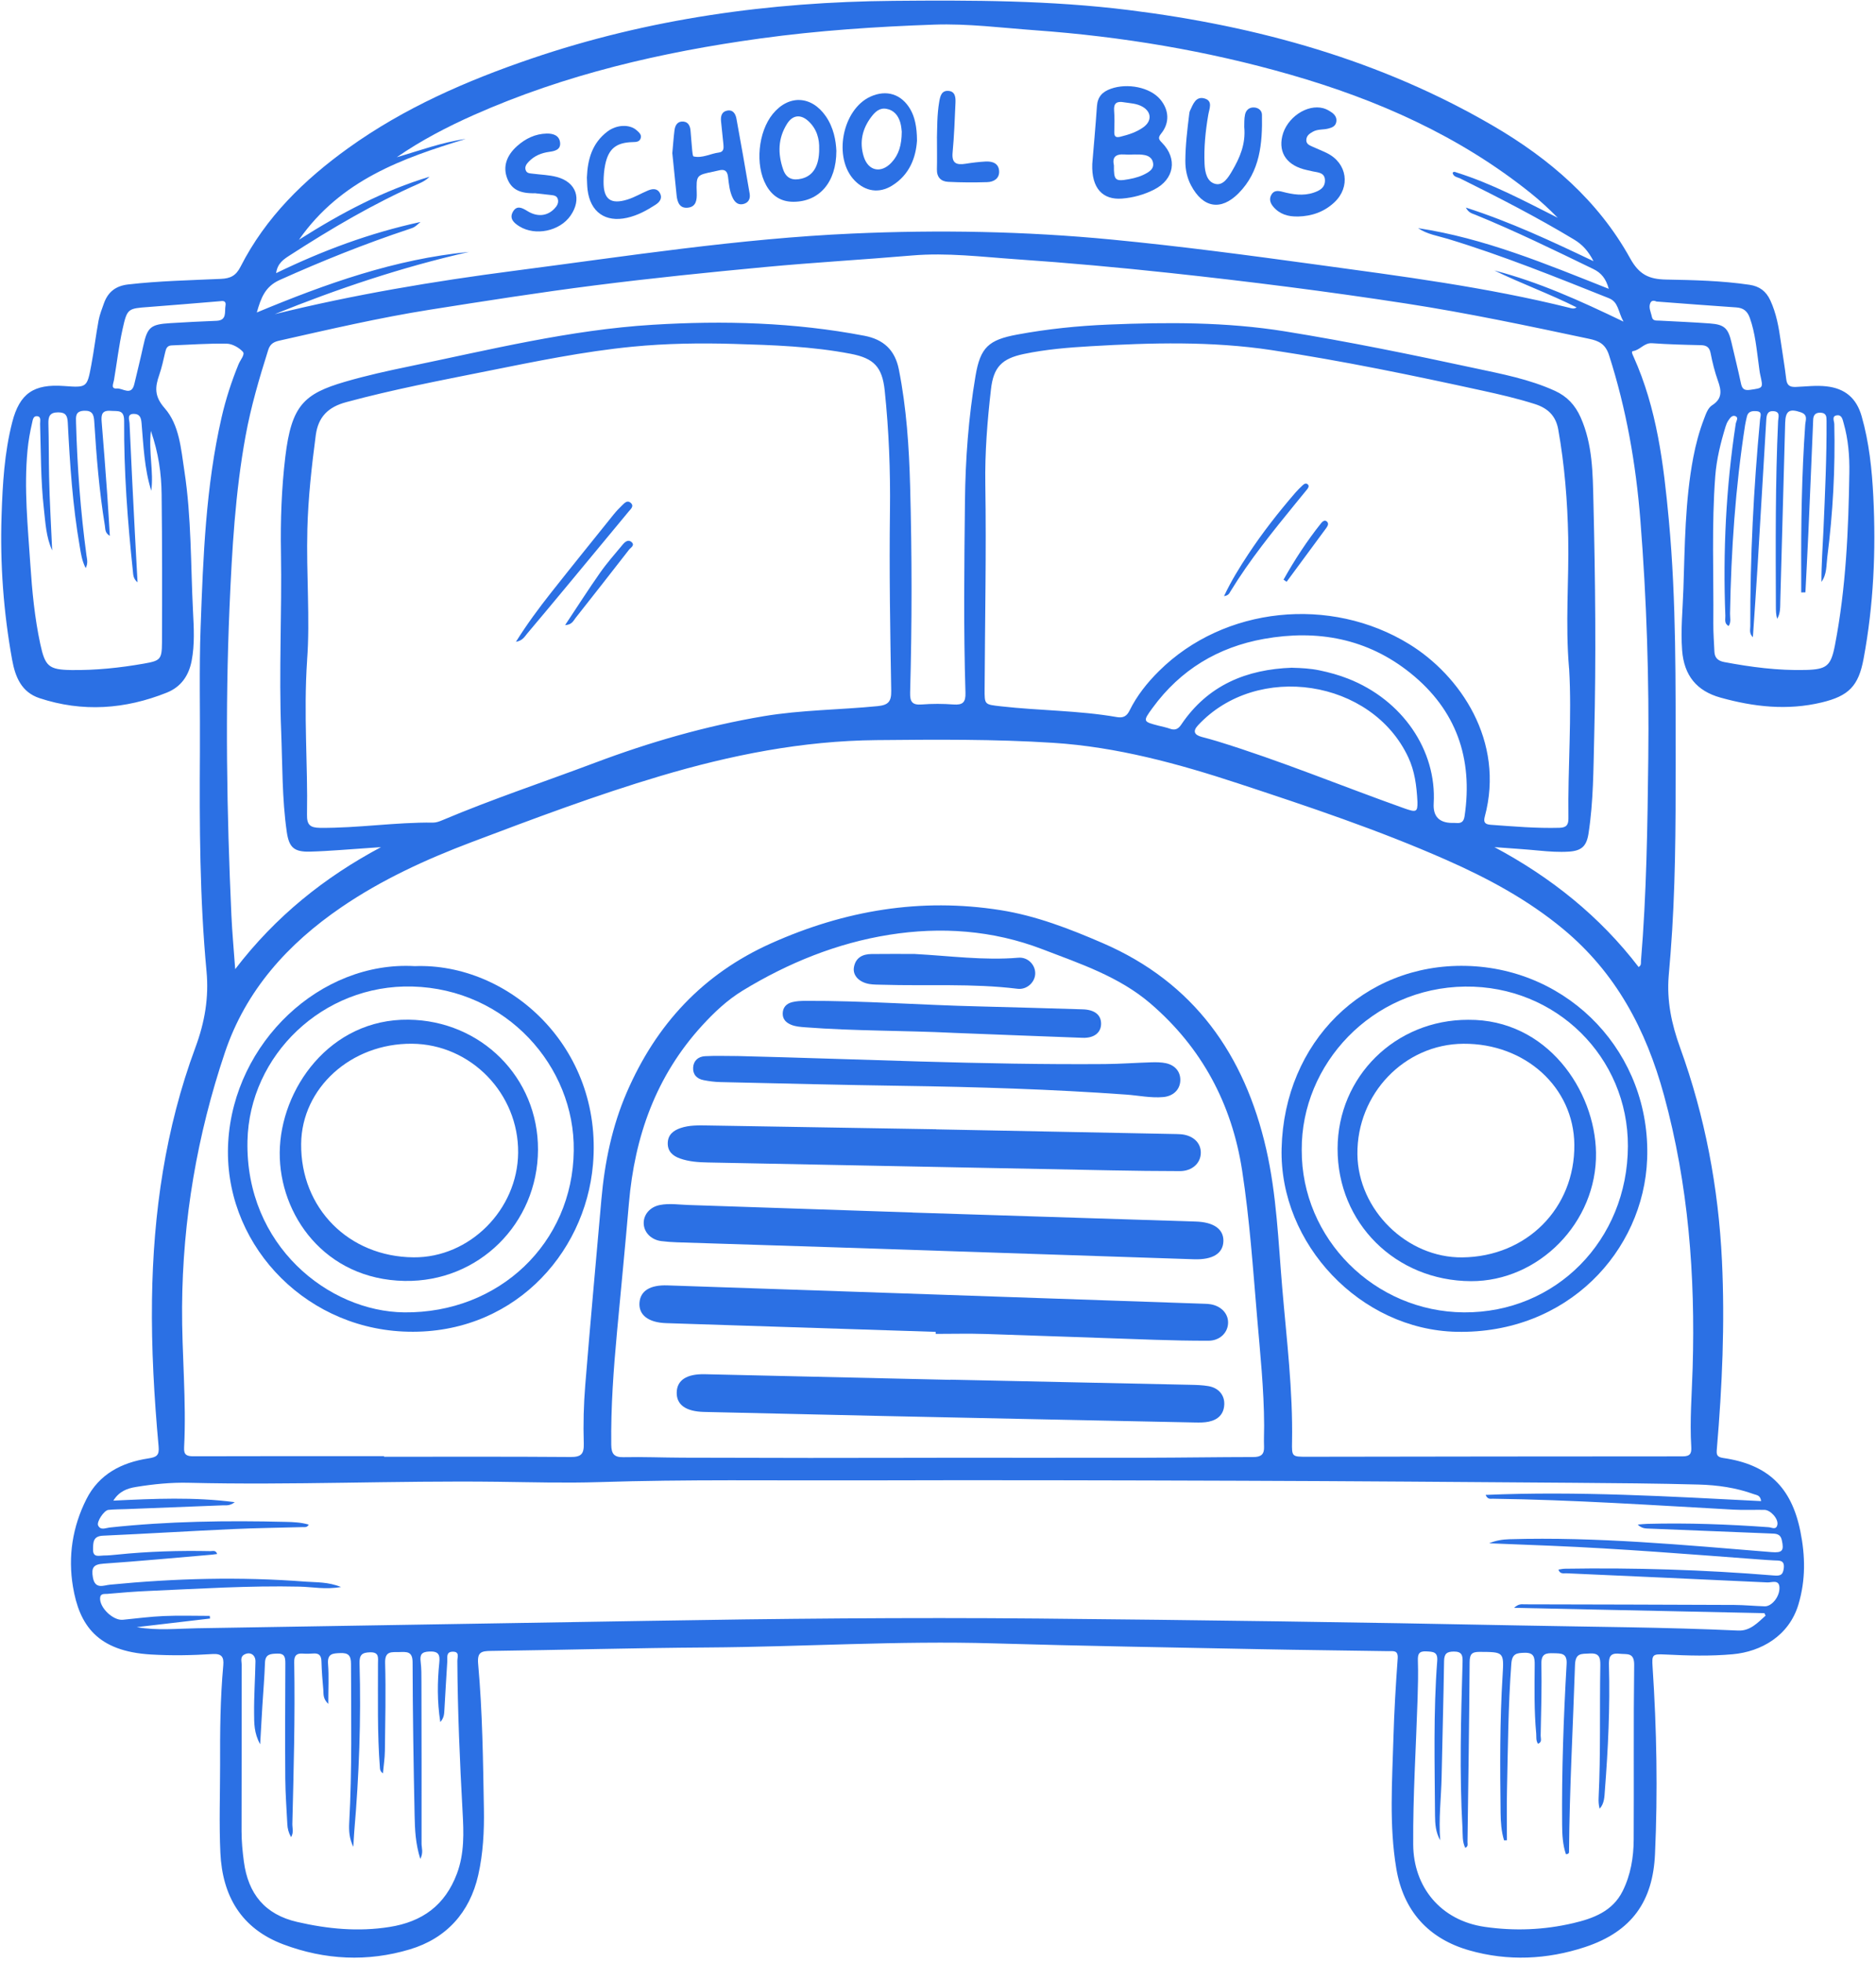 <?xml version="1.0" encoding="UTF-8" standalone="no"?><svg xmlns="http://www.w3.org/2000/svg" xmlns:xlink="http://www.w3.org/1999/xlink" fill="#2b70e4" height="650.3" preserveAspectRatio="xMidYMid meet" version="1" viewBox="-0.4 -0.2 621.7 650.3" width="621.7" zoomAndPan="magnify"><g><g id="change1_1"><path d="M72.54,584.75c-.04-10.99,.05-21.98,1.05-32.94,.27-2.9-.59-3.97-3.62-3.78-6.77,.44-13.54,.55-20.33,.15-17.86-1.05-23.74-9.77-25.86-22.46-1.68-10.06-.16-19.85,4.43-28.98,4.19-8.35,11.7-12.19,20.52-13.55,2.76-.42,3.71-.98,3.43-3.98-1.47-16.19-2.41-32.4-2.19-48.68,.39-28.63,4.42-56.69,14.39-83.56,3.12-8.42,4.49-16.58,3.68-25.24-2.26-24.13-2.35-48.32-2.19-72.53,.09-13.8-.27-27.61,.23-41.39,.84-23.35,1.7-46.74,6.95-69.66,1.38-6.03,3.29-11.94,5.65-17.68,.57-1.38,2.21-3.2,1.4-4.08-1.29-1.4-3.51-2.65-5.36-2.68-6.07-.12-12.14,.35-18.22,.57-1.51,.05-1.87,1.04-2.16,2.28-.58,2.5-1.11,5.03-1.95,7.45-1.41,4.07-1.73,7.08,1.78,11.08,4.9,5.58,5.41,13.52,6.53,20.79,2.36,15.41,2.08,31,2.86,46.53,.28,5.49,.6,10.94-.45,16.41-.97,5.03-3.59,8.69-8.26,10.56-13.81,5.52-27.91,6.53-42.16,1.82-5.99-1.98-8.04-7.04-9.07-12.72C.76,202.68-.41,186.76,.12,170.68c.34-10.42,.93-20.8,3.53-30.93,2.47-9.6,7.16-12.74,17.16-12.01,7.56,.55,7.64,.57,9.03-6.87,.93-4.93,1.52-9.93,2.43-14.86,.36-1.93,1.11-3.81,1.77-5.67,1.34-3.76,3.9-5.79,8.02-6.26,10.24-1.18,20.52-1.38,30.79-1.85,3.13-.15,4.94-1.03,6.47-4.04,8.31-16.34,21.05-28.79,35.74-39.34,18.5-13.29,39.16-22.3,60.59-29.61C214.54,5.98,254.65,.45,295.63,.08c26.09-.24,52.15-.18,78.08,3.06,42.63,5.32,83.42,16.59,120.78,38.41,18.63,10.88,34.75,24.74,45.33,43.87,2.96,5.35,6.17,6.93,11.91,7.04,9.21,.17,18.46,.38,27.63,1.73,3.36,.49,5.53,2.16,6.92,5.17,1.99,4.31,2.8,8.89,3.45,13.53,.59,4.16,1.32,8.31,1.81,12.49,.24,2.05,1.07,2.75,3.15,2.67,3.38-.13,6.73-.58,10.15-.2,6.22,.68,10,3.94,11.7,9.9,2.49,8.71,3.42,17.65,3.87,26.64,.9,18.04,.09,35.98-3.23,53.78-1.68,9.02-4.91,12.3-13.86,14.45-11.39,2.74-22.54,1.48-33.59-1.61-7.83-2.19-12.04-7.28-12.68-15.65-.51-6.82,.2-13.55,.42-20.31,.49-14.59,.54-29.24,3.28-43.66,.83-4.36,1.98-8.65,3.58-12.81,.63-1.65,1.24-3.54,2.67-4.46,3.43-2.18,3.08-4.85,1.93-8.08-1.06-2.96-1.83-6.05-2.43-9.14-.39-2.04-1.36-2.66-3.31-2.7-5.38-.11-10.76-.26-16.12-.64-2.63-.18-3.95,2.29-6.31,2.61-.69,.1-.09,1.24,.18,1.83,7.77,17.24,9.98,35.63,11.71,54.21,2.5,26.95,2.22,53.94,2.25,80.95,.02,20.93-.05,41.86-1.69,62.74-.19,2.45-.41,4.89-.61,7.34-.67,8.26,.92,15.91,3.79,23.83,8.24,22.74,12.7,46.34,13.86,70.6,1,20.85,.07,41.6-1.69,62.35-.15,1.75-.15,2.69,2.07,3.02,14.82,2.14,22.63,9.6,25.6,24.29,1.64,8.11,1.8,16.08-.63,24.24-3.13,10.49-12.43,15.67-21.73,16.52-7.46,.68-14.95,.47-22.43,.09-4.26-.22-4.45,.06-4.18,4.12,1.37,20.67,1.74,41.38,.8,62.06-.7,15.51-7.57,25.62-23.16,30.78-12.63,4.17-25.59,4.75-38.36,1.11-13.54-3.86-21.86-13.05-24.21-27.12-2.41-14.4-1.36-28.92-.95-43.4,.25-8.76,.78-17.52,1.41-26.26,.2-2.83-1.51-2.37-3.06-2.4-14.15-.23-28.3-.37-42.44-.65-29.46-.59-58.92-1.06-88.38-1.93-31.7-.94-63.34,1.16-95.02,1.36-23.85,.15-47.7,.83-71.56,1.14-3.25,.04-4.63,.39-4.27,4.35,1.44,15.96,1.62,31.99,1.9,48,.13,7.34-.25,14.78-1.88,21.98-2.81,12.42-10.61,20.97-22.63,24.58-14,4.21-28.19,3.55-42-1.66-13.97-5.27-20.16-16.1-20.82-30.34-.45-9.68-.09-19.41-.09-29.11Zm54.33-102.32v.21c20.58,0,41.16-.08,61.74,.08,3.56,.03,4.56-.93,4.45-4.53-.2-6.42-.03-12.87,.49-19.28,1.66-20.5,3.54-40.98,5.34-61.47,1.08-12.3,3.54-24.32,8.46-35.67,9.73-22.42,25.15-39.17,47.85-49.33,24.38-10.91,49.54-15.14,75.89-10.99,11.81,1.86,22.98,6.19,33.95,10.94,30.29,13.1,47.04,37.01,54.19,68.32,3.44,15.07,4,30.58,5.3,45.94,1.44,17,3.56,33.96,3.25,51.07-.09,4.9-.03,4.92,4.91,4.92,41.51-.05,83.03-.14,124.54-.13,2.46,0,2.98-.95,2.85-3.12-.53-8.77,.2-17.52,.46-26.28,.9-30.51-1.38-60.61-9.5-90.3-5.96-21.78-15.89-40.53-33.39-55.06-11.73-9.74-24.98-16.86-38.81-22.96-22.37-9.88-45.55-17.63-68.74-25.27-20-6.59-40.35-12.16-61.48-13.51-19.48-1.25-38.99-1.09-58.53-.9-24.62,.23-48.31,4.96-71.68,11.91-21.18,6.3-41.87,14.09-62.52,21.9-15.1,5.71-29.79,12.44-43.19,21.6-17.72,12.12-31.63,27.49-38.57,48.13-9.19,27.32-14.01,55.42-14.19,84.34-.1,15.55,1.48,31.07,.67,46.62-.13,2.44,.9,2.87,3.1,2.87,21.05-.07,42.1-.04,63.15-.04Zm-25.49-263.86c-1.22,18.04,.27,34.64-.04,51.24-.06,3.33,.96,4.34,4.33,4.38,12.53,.12,24.96-1.89,37.48-1.74,1.01,.01,2.07-.38,3.03-.79,16.59-7.01,33.68-12.68,50.52-19.02,18.19-6.85,36.83-12.23,56.01-15.46,12.45-2.09,25.14-2.09,37.69-3.33,3.5-.35,4.61-1.41,4.55-5.07-.35-19.88-.68-39.76-.42-59.63,.17-13.36-.35-26.65-1.74-39.91-.82-7.8-3.58-10.69-11.2-12.16-12.79-2.47-25.77-2.91-38.73-3.29-11.22-.33-22.46-.17-33.64,.92-16.3,1.59-32.34,4.92-48.38,8.13-15.57,3.12-31.18,6.1-46.53,10.26-5.93,1.6-9.26,4.84-10.07,10.98-1.36,10.32-2.51,20.65-2.78,31.06-.39,14.96,.94,29.93-.09,43.44ZM491.95,495.28c30.57-1.3,60.86,.51,91.28,2.06-.26-2.02-1.51-1.97-2.42-2.31-5.89-2.14-12.05-3.01-18.23-3.18-13.79-.37-27.59-.48-41.38-.58-36.93-.27-73.85-.56-110.78-.68-41.87-.14-83.74-.25-125.6-.12-28.87,.08-57.74-.36-86.62,.57-11.17,.36-22.43,.03-33.65-.11-34.14-.42-68.28,1.17-102.43,.33-5.83-.14-11.68,.44-17.46,1.39-2.83,.46-5.52,1.38-7.5,4.53,13.57-.64,26.6-1.27,40.24,.51-1.71,1.32-2.92,1-4.04,1.05-10.63,.44-21.26,.84-31.89,1.25-1.99,.08-3.98,.05-5.96,.26-1.44,.15-3.96,3.96-3.39,5.16,.82,1.71,2.48,.83,3.73,.69,19.46-2.1,38.97-2.36,58.51-1.88,2.51,.06,5.04,.16,7.56,.91-.59,1.05-1.35,.8-1.99,.82-7.71,.22-15.43,.3-23.13,.66-14.36,.66-28.72,1.54-43.08,2.19-3.37,.15-3.24,2.32-3.28,4.59-.04,2.77,2.02,1.99,3.51,1.98,1.52,0,3.04-.16,4.55-.31,10.25-1.06,20.53-1.35,30.82-1.14,.76,.01,1.8-.43,2.24,.95-.59,.08-1.14,.17-1.7,.22-11.99,1.02-23.98,2.15-35.98,2.98-3.33,.23-4.04,1.35-3.5,4.52,.7,4.11,3.52,2.66,5.66,2.45,21.57-2.11,43.17-2.68,64.78-1.01,3.61,.28,7.4,.02,11.79,1.78-5.22,.91-9.46-.03-13.71-.12-16.73-.38-33.43,.71-50.13,1.43-4.55,.19-9.1,.57-13.64,.97-.89,.08-2.28-.25-2.36,1.4-.17,3.21,4.35,7.5,7.55,7.18,4.53-.45,9.06-1.04,13.61-1.24,5.05-.22,10.12-.05,15.18-.05,.03,.29,.07,.59,.1,.88-8.09,.95-16.19,1.9-24.28,2.85,6.72,1.2,13.35,.48,19.98,.37,49.58-.84,99.15-1.59,148.73-2.44,43.37-.74,86.74-1.18,130.12-.78,53.09,.49,106.18,1.23,159.26,2.29,24.2,.48,48.41,.58,72.59,1.69,4.01,.19,6.49-2.62,9.1-4.94-.13-.27-.26-.55-.39-.82-27.4-.59-54.79-1.17-82.95-1.77,1.56-1.44,2.54-1.16,3.43-1.16,23.16,.05,46.31,.1,69.47,.2,3.39,.02,6.77,.36,10.16,.46,2.26,.07,4.92-3.08,4.88-6.12-.04-2.92-2.58-1.73-4-1.8-22.19-1.06-44.38-2.02-66.57-3.03-.92-.04-2.16,.37-2.68-1.22,.75-.11,1.42-.28,2.1-.29,23.05-.37,46.06,.34,69.03,2.22,2.15,.18,3.23,.11,3.54-2.3,.38-2.89-1.47-2.6-3.24-2.68-1.64-.07-3.27-.2-4.9-.32-22.96-1.71-45.92-3.57-68.93-4.53-6.85-.29-13.7-.55-20.55-.82,2.21-.95,4.46-1.28,6.72-1.35,29.05-.84,57.92,1.93,86.82,4.27,3.61,.29,4.23-.44,3.44-3.96-.5-2.24-2.07-2.14-3.75-2.21-13.32-.52-26.63-1.07-39.94-1.61-1.34-.05-2.74,.02-4.06-1.35,1.28-.1,2.2-.2,3.12-.23,13.45-.36,26.88,.15,40.3,1.11,.98,.07,2.49,1.04,2.86-.84,.38-1.93-2.26-4.89-4.31-4.91-3.39-.05-6.79,.11-10.17-.07-26.61-1.46-53.21-3.27-79.87-3.62-.74,0-1.67,.29-2.33-1.25Zm-181.89-12.31c23.15,0,46.31,.03,69.46-.01,11.81-.02,23.62-.22,35.43-.23,2.53,0,3.66-.86,3.55-3.44-.1-2.33,.04-4.68,.03-7.01-.05-12.06-1.32-24.03-2.34-36.03-1.37-16.19-2.48-32.41-4.95-48.47-3.39-22.07-13.37-40.76-30.37-55.36-10.39-8.92-23.27-13.19-35.84-18.01-16.51-6.33-33.66-7.5-50.75-4.78-17.28,2.75-33.51,9.32-48.54,18.49-5.13,3.13-9.45,7.21-13.5,11.64-15.24,16.69-22.32,36.68-24.22,58.87-1.22,14.2-2.63,28.39-3.94,42.59-1.15,12.46-2.07,24.93-1.91,37.46,.04,2.93,.89,4.17,4.04,4.1,6.54-.14,13.09,.14,19.64,.16,28.07,.1,56.13,.12,84.2,.04Zm209.52-261.63c-1.29-15.02,0-29.16-.28-43.31-.24-12.05-1.19-24.03-3.31-35.91-.83-4.61-3.54-7.08-7.83-8.43-5.69-1.8-11.49-3.15-17.31-4.42-23.17-5.07-46.4-9.89-69.86-13.43-19.86-3-39.88-2.46-59.86-1.29-7.46,.43-14.93,1.04-22.27,2.58-7.26,1.53-10.02,4.34-10.86,11.71-1.2,10.46-2.04,20.97-1.87,31.49,.36,22.57-.13,45.14-.23,67.71-.03,5.41-.08,5.24,5.45,5.87,12.77,1.45,25.68,1.35,38.37,3.56,1.99,.35,3.25-.2,4.19-2.12,2.45-4.98,5.87-9.27,9.8-13.16,21.57-21.37,56.79-24.98,82.94-8.87,16.74,10.31,31.77,32.03,24.99,57.2-.52,1.93,.22,2.52,1.99,2.65,7.58,.55,15.15,1.21,22.77,1,2.35-.07,3-1.01,2.97-3.18-.23-16.83,1.19-33.66,.23-49.62ZM90.6,103.94c26.23-6.48,52.73-10.92,79.37-14.38,37.3-4.84,74.49-10.68,112.16-12.35,28.67-1.28,57.3-.76,85.83,1.99,22.67,2.18,45.27,5.2,67.85,8.29,28.12,3.85,56.3,7.46,83.92,14.33,.68,.17,1.44,.49,2.36-.14-9.05-4.54-18.37-7.89-27.26-12.23,14.63,3.79,28.32,9.98,42.79,16.95-1.86-3.36-1.61-6.48-4.86-7.77-17.58-7.01-35.13-14.12-53.27-19.63-3.36-1.02-6.93-1.53-9.95-3.58,21.96,3.32,42.32,11.83,63.2,20.11-.94-3.4-2.48-5.29-5.14-6.57-12.93-6.27-25.84-12.59-39.17-18.02-.95-.39-2.11-.56-3.05-2.34,14.86,4.79,28.32,11.1,42.31,17.77-1.76-3.43-3.74-5.55-6.44-7.17-12.23-7.37-24.9-13.89-37.68-20.22-.95-.47-2.32-.51-2.58-1.91,.46-.55,.91-.22,1.33-.09,11.74,3.68,22.53,9.46,33.51,15-2.85-2.89-5.79-5.63-8.93-8.15-23.65-18.97-50.76-30.97-79.66-39.28-27.62-7.94-55.82-12.63-84.46-14.71-11.19-.81-22.43-2.27-33.59-1.88-19.26,.67-38.52,1.96-57.64,4.59-32.67,4.5-64.58,11.89-94.85,25.33-8.91,3.96-17.55,8.46-25.61,14.03,7.56-2.19,14.92-4.94,22.84-6.06-20.92,6.4-41.34,13.53-55.25,33.41,14.2-9.01,28.09-16.32,43.28-20.89-1.01,1.02-2.2,1.7-3.45,2.25-15.03,6.61-29.11,14.92-42.87,23.81-2.01,1.3-4.08,2.61-4.53,5.9,15.39-7.46,30.9-13.27,47.85-16.96-2.05,1.81-2.06,1.79-3.96,2.42-14.54,4.83-28.73,10.53-42.71,16.81-4.87,2.19-6.21,5.98-7.58,10.77,22.97-9.57,45.83-17.71,70.32-20.07-22.11,5-43.52,12.18-64.44,20.65Zm35.31,176.64c-1.34,.09-2.67,.19-4.01,.28-6.53,.42-13.05,1.04-19.58,1.21-5.28,.14-6.95-1.39-7.69-6.57-1.58-11.02-1.41-22.16-1.85-33.24-.79-19.75,.27-39.51-.07-59.27-.19-10.65,.18-21.3,1.45-31.86,2.04-16.94,6.14-20.81,19.8-24.8,6.96-2.03,14.03-3.6,21.12-5.06,26.76-5.54,53.39-12.14,80.76-13.82,23.49-1.45,46.98-.81,70.22,3.64,6.35,1.22,10.13,4.72,11.41,11.14,2.54,12.78,3.39,25.74,3.74,38.69,.62,22.79,.63,45.6,0,68.4-.08,3.03,.64,4.23,3.85,3.98,3.49-.28,7.03-.26,10.52,0,3.05,.22,4.07-.69,3.97-3.87-.66-21.16-.4-42.33-.17-63.5,.15-13.92,1.18-27.8,3.5-41.53,1.6-9.46,4.31-11.94,13.78-13.7,10.01-1.86,20.12-2.9,30.29-3.32,19.53-.81,39.01-.88,58.41,2.24,21.12,3.4,42.06,7.71,62.96,12.21,9.01,1.93,18.11,3.65,26.59,7.52,4.01,1.84,6.7,4.72,8.52,8.82,3.97,8.95,4,18.52,4.22,27.89,.63,25.95,.91,51.91,.26,77.86-.27,10.74-.24,21.52-1.89,32.18-.65,4.18-2.31,5.69-6.48,5.97-3.27,.21-6.53-.02-9.8-.33-4.95-.48-9.93-.78-14.89-1.16,18.74,10.01,34.91,22.93,47.78,39.74,1-.6,.73-1.38,.78-2.02,1.85-22.27,2.16-44.61,2.42-66.93,.31-26.42-.53-52.82-2.62-79.19-1.48-18.62-4.66-36.81-10.37-54.62-1.2-3.75-3.37-4.78-6.61-5.46-20.11-4.27-40.21-8.54-60.56-11.68-25.99-4.01-52.06-7.31-78.2-10.13-16.97-1.83-33.96-3.38-50.98-4.55-11.53-.79-23.04-2.26-34.66-1.26-16.18,1.39-32.41,2.3-48.58,3.82-18.84,1.77-37.69,3.69-56.46,6.08-18.31,2.33-36.55,5.2-54.78,8.08-16.74,2.65-33.25,6.51-49.78,10.23-1.76,.39-3.08,.99-3.74,3.08-2.96,9.37-5.73,18.8-7.5,28.46-3.44,18.78-4.51,37.84-5.33,56.86-1.46,34.01-.92,68.03,.62,102.04,.26,5.67,.79,11.33,1.26,17.89,13.42-17.52,29.57-30.44,48.36-40.46Zm-40.1,297.34c-2.08-3.76-1.97-7.06-2-10.21-.06-5.72,.34-11.45,.45-17.17,.05-2.26-1.76-3.36-3.65-2.37-1.53,.8-.91,2.28-.91,3.46-.04,18.36,0,36.72-.05,55.08,0,3.41,.32,6.76,.77,10.13,1.42,10.63,6.93,17.52,17.69,19.99,10.12,2.33,20.21,3.3,30.57,1.66,10.9-1.72,18.41-7.19,22.34-17.67,2.51-6.7,2.26-13.58,1.88-20.43-.92-16.69-1.64-33.38-1.74-50.1,0-1.23,.85-3.11-1.59-3.04-2.21,.06-1.66,1.89-1.74,3.16-.36,5.36-.63,10.73-.96,16.1-.08,1.28-.07,2.62-1.36,4.06-1.06-6.9-.98-13.3-.33-19.69,.27-2.62-.23-3.81-3.26-3.69-2.59,.1-3.22,.99-2.92,3.37,.27,2.2,.26,4.44,.26,6.66,.04,17.89,.07,35.78,.04,53.67,0,1.4,.68,2.88-.41,5.06-1.63-5.17-1.79-9.8-1.89-14.35-.36-16.95-.62-33.9-.67-50.85-.01-3.72-2-3.43-4.45-3.38-2.49,.06-4.76-.45-4.65,3.59,.26,9.7,.04,19.41-.08,29.11-.03,2.51-.43,5.02-.65,7.53-.81-.62-.94-1.17-.99-1.72-.91-11.56-.62-23.14-.65-34.71,0-1.84,.5-3.8-2.62-3.72-2.69,.07-3.57,.86-3.49,3.67,.53,18.6-.15,37.17-1.75,55.7-.15,1.7-.2,3.4-.3,5.1-1.36-2.67-1.51-5.33-1.37-8,.96-17.53,.63-35.07,.59-52.61,0-2.8-.86-3.72-3.6-3.6-2.48,.1-4.26,.18-4.01,3.56,.32,4.18,.08,8.4,.08,13.28-1.83-1.76-1.53-3.24-1.64-4.57-.28-3.14-.54-6.29-.62-9.44-.05-1.9-.68-2.84-2.68-2.69-1.16,.09-2.34,.12-3.51,.03-2.11-.16-2.88,.7-2.84,2.84,.32,17.89-.18,35.78-.62,53.66-.03,1.29,.54,2.67-.42,4.35-.88-1.59-1.17-2.9-1.24-4.28-.25-5.02-.64-10.04-.68-15.06-.09-12.75-.04-25.49,.02-38.24,0-2.02-.18-3.38-2.76-3.27-2.18,.09-3.89,.15-3.99,3.03-.16,4.79-.58,9.57-.87,14.35-.24,3.92-.45,7.85-.73,12.66Zm391.09,31.86c-1.52-2.61-1.72-5.44-1.74-8.3-.1-17.07-.58-34.14,.73-51.18,.24-3.06-1.4-3.02-3.58-3.15-2.47-.15-2.9,.87-2.83,3.08,.14,4.2,.03,8.41-.1,12.62-.51,16.12-1.56,32.24-1.45,48.35,.1,14.03,9.08,25.15,23.73,27.26,9.89,1.42,19.58,1.03,29.22-1.22,6.72-1.57,13.13-3.92,16.48-10.68,2.64-5.33,3.61-11.13,3.64-17.01,.11-19.29-.09-38.59,.16-57.88,.05-4.31-2.41-3.46-4.9-3.74-3.29-.36-3.53,1.34-3.46,3.96,.38,13.8-.28,27.58-1.35,41.34-.16,2.08-.13,4.28-1.73,6.07-.35-1.26-.4-2.48-.34-3.71,.7-14.61,.3-29.22,.56-43.83,.05-2.73-.44-4.11-3.57-3.91-2.66,.17-4.68-.29-4.82,3.8-.67,20.56-1.81,41.11-1.98,61.69,0,.4,.11,.97-1.03,1.04-1.05-3.12-1.24-6.43-1.26-9.76-.15-17.78,.47-35.54,1.49-53.29,.21-3.69-1.83-3.49-4.31-3.57-2.54-.08-4.11,.15-4.05,3.48,.16,7.95-.09,15.9-.24,23.85-.02,.9,.58,2.15-.88,2.67-.75-1.07-.5-2.28-.6-3.42-.71-7.58-.56-15.19-.5-22.78,.02-2.4-.21-4.02-3.3-3.95-2.66,.06-4.19,.24-4.44,3.62-1.05,14-1.13,28.03-1.44,42.05-.12,5.49-.02,10.99-.02,16.48-.32,0-.64,.01-.95,.02-.91-2.97-1.11-6.04-1.15-9.14-.19-15.2-.28-30.39,.67-45.58,.49-7.8,.32-7.7-7.64-7.75-2.7-.02-3.27,.9-3.29,3.45-.14,19.88-.43,39.75-.71,59.63,0,.59,.32,1.38-.74,1.87-1.04-2.1-.8-4.33-.92-6.49-1.04-18.35-.49-36.7,.03-55.05,.06-2.16-.13-3.53-2.89-3.52-2.44,.01-3.2,.8-3.24,3.22-.19,12.74-.56,25.48-.81,38.22-.14,7.04-1.04,14.05-.46,21.14ZM16.88,182.22c-2.02-4.43-2.22-9.2-2.75-13.89-1.05-9.31-.96-18.67-1.24-28.01-.03-.95,.46-2.45-1.01-2.58-1.31-.12-1.43,1.32-1.66,2.31-.69,2.96-1.21,5.93-1.5,8.97-1.21,12.65,.1,25.23,.93,37.81,.59,8.85,1.42,17.7,3.3,26.42,1.59,7.37,2.77,8.53,10.28,8.63,8.09,.11,16.11-.73,24.07-2.13,5.44-.96,5.95-1.35,5.98-7.06,.07-16.37,.07-32.74-.12-49.11-.08-6.85-1.03-13.63-3.56-20.97-.79,7.19,.98,13.51,.13,19.85-2.3-7.33-2.58-14.91-3.22-22.43-.15-1.8-.61-3.03-2.5-3.05-2.46-.03-1.53,2.01-1.48,3.11,.52,12.14,1.15,24.28,1.77,36.42,.27,5.32,.57,10.64,.88,16.3-1.47-1.21-1.42-2.56-1.55-3.78-1.75-16.51-3-33.07-2.89-49.68,.03-3.91-2.13-3.19-4.42-3.38-2.94-.25-3.23,1.29-3.03,3.63,.67,8.03,1.27,16.08,1.85,24.12,.32,4.45,.56,8.91,.86,13.69-1.69-1-1.46-2.28-1.64-3.37-1.87-11.43-2.81-22.96-3.52-34.51-.14-2.33-.64-3.73-3.42-3.59-2.89,.14-2.67,1.96-2.62,3.89,.4,14.73,1.49,29.41,3.45,44.02,.17,1.25,.61,2.62-.26,4.23-1.27-2.49-1.56-4.8-1.95-7.07-2.37-13.61-3.28-27.37-3.98-41.15-.12-2.28-.67-3.4-3.2-3.39-2.77,0-3.28,1.37-3.22,3.74,.16,5.84,.11,11.69,.23,17.54,.16,8.15,.67,16.29,1.02,24.49Zm581.01,13.91c-.46,.01-.91,.02-1.37,.03,0-2.06,0-4.11,0-6.17-.09-16.49,.17-32.97,1.32-49.43,.1-1.43,1.01-3.24-1.41-4.09-3.77-1.32-5.12-.56-5.23,3.5-.55,19.63-1.07,39.27-1.61,58.9-.06,2.05,.09,4.16-1.04,6.04-.43-1.43-.43-2.82-.43-4.2-.07-20.46-.2-40.93,.74-61.38,.06-1.23,.82-3.05-1.47-3.25-2.18-.18-2.36,1.4-2.46,3.01-.95,16.1-1.89,32.2-2.87,48.3-.47,7.77-1.02,15.53-1.56,23.61-1.29-1.28-.86-2.51-.86-3.61-.07-22.93,1.1-45.8,3.24-68.62,.1-1.06,.81-2.52-1.11-2.68-1.43-.12-2.88-.02-3.27,1.84-.19,.91-.44,1.82-.58,2.74-3.22,20.71-4.63,41.57-4.99,62.51-.02,1.34,.41,2.77-.45,4.1-1.57-.8-1.06-2.25-1.11-3.42-.82-21.31,.22-42.53,3.45-63.62,.13-.82,1.04-2.01-.09-2.5-1.12-.48-1.86,.67-2.43,1.54-.38,.58-.65,1.25-.85,1.91-1.64,5.37-2.99,10.81-3.42,16.43-1.23,16.23-.5,32.49-.64,48.74-.03,3.15,.23,6.3,.36,9.45,.09,2.08,1.25,3.05,3.26,3.43,8.86,1.67,17.78,2.84,26.82,2.62,7.2-.17,8.52-1.3,9.87-8.25,3.65-18.9,4.48-38.05,4.77-57.22,.08-5.44-.36-10.99-1.89-16.32-.36-1.24-.58-2.84-2.25-2.61-1.8,.25-.87,1.91-.85,2.88,.34,14.76-.45,29.45-2.32,44.08-.35,2.76-.11,5.73-1.94,8.25-.03-5.8,.42-11.56,.67-17.32,.52-12.03,1.09-24.06,1.02-36.11,0-1.39-.1-2.56-1.94-2.65-1.89-.09-2.48,.92-2.5,2.57,0,.35-.03,.7-.04,1.05-.51,12.03-1,24.06-1.54,36.09-.29,6.6-.65,13.2-.98,19.81Zm-128.55,69.49c-.28-5.59-.95-10.3-3.01-14.74-12.04-25.95-50.17-31.79-69.73-10.66q-2.6,2.81,1.28,3.84c1.69,.45,3.39,.9,5.06,1.41,21.01,6.45,41.31,14.88,62,22.24,4.03,1.43,4.45,1.23,4.4-2.09Zm-41.5-44.49c3.07,.08,6.09,.24,9.09,.87,3.21,.67,6.36,1.54,9.41,2.74,17.98,7.04,29.42,23.72,28.38,41.36q-.37,6.38,6.08,6.46c.47,0,.94-.02,1.4,.02,1.69,.16,2.5-.47,2.76-2.27,2.84-19.14-2.76-35.19-17.91-47.39-14.28-11.5-30.86-14.53-48.58-11.36-15.21,2.72-27.7,10.25-36.9,22.85-3.3,4.52-3.23,4.57,1.99,5.92,1.24,.32,2.52,.56,3.72,.99,1.7,.61,2.76,.17,3.79-1.37,8.79-13.04,21.57-18.32,36.77-18.84ZM72.56,99.63c-8.45,.69-16.01,1.35-23.58,1.91-7.01,.52-7.22,.43-8.76,7.35-1.24,5.57-1.89,11.27-2.85,16.9-.2,1.2-1.17,2.95,1,2.78,1.91-.15,4.79,2.58,5.74-1.46,.99-4.2,2.04-8.39,2.96-12.61,1.35-6.22,2.38-7.19,8.9-7.59,5.13-.32,10.26-.58,15.39-.78,3.56-.14,2.61-3.07,2.96-4.96,.39-2.1-1.47-1.52-1.76-1.54Zm475.95,.1s-1.36-.71-1.92,.34c-.82,1.54,.13,3.18,.44,4.76,.28,1.42,1.49,1.19,2.52,1.24,5.59,.3,11.18,.53,16.75,.94,4.73,.35,6.01,1.58,7.08,6.19,1.05,4.54,2.19,9.05,3.15,13.61,.38,1.84,1.04,2.49,3.05,2.2,4.36-.63,4.36-.5,3.37-4.93-.25-1.13-.36-2.3-.52-3.45-.72-5.19-1.15-10.41-2.93-15.42-.82-2.31-2.14-3.36-4.54-3.52-8.49-.57-16.97-1.24-26.46-1.95Z"/><path d="M424.32,380.41c.87-35.22,27.19-61.26,61.13-60.47,34.42,.8,61.33,29.13,60.01,64.01-1.15,30.46-26.4,58.05-63.18,57.27-31.77-.67-58.74-29.06-57.96-60.81Zm6.67,.51c-.14,29.41,24.09,53.68,53.78,53.86,30.43,.19,54.2-23.92,54.31-55.07,.1-29.43-23.76-53.25-53.93-52.91-30.91,.35-54.34,25.73-54.16,54.12Z"/><path d="M137.05,320.02c31.02-1.16,62.37,26.68,59.07,65.65-2.57,30.35-27.43,57.15-62.93,55.46-33.79-1.6-59.84-30.13-57.96-62.8,1.9-33.06,30.58-60.1,61.82-58.31Zm52.69,61.18c.4-27.94-22.34-53.61-53.5-54.42-29.64-.77-54.04,22.81-54.63,51.22-.72,34.55,26.83,56.53,51.98,56.78,31.36,.31,55.82-22.95,56.15-53.59Z"/><path d="M170.57,212.53c3.76-5.99,7.59-11.14,11.56-16.18,6.88-8.72,13.86-17.36,20.82-26.02,.88-1.09,1.85-2.11,2.86-3.08,.74-.71,1.64-1.73,2.71-.86,1.36,1.11,.15,2.08-.57,2.94-6.48,7.84-12.97,15.67-19.47,23.5-4.71,5.67-9.41,11.34-14.17,16.96-.85,1.01-1.5,2.35-3.74,2.74Z"/><path d="M186.86,207.01c4.05-6.09,7.71-11.83,11.62-17.4,2.27-3.24,4.92-6.22,7.45-9.27,.75-.91,1.85-1.88,2.97-.87,1.2,1.09-.28,1.81-.85,2.54-5.88,7.55-11.76,15.1-17.7,22.6-.72,.91-1.19,2.28-3.5,2.39Z"/><path d="M309.7,441.24c-29.78-.96-59.57-1.91-89.35-2.89-5.9-.19-9.13-2.73-8.83-6.76,.3-3.98,3.56-5.95,9.29-5.75,26.39,.91,52.79,1.78,79.18,2.69,32.93,1.13,65.87,2.26,98.8,3.4,.7,.02,1.41,.05,2.09,.18,3.6,.65,5.92,3.29,5.69,6.45-.22,3.15-2.87,5.61-6.48,5.62-5.96,.01-11.92-.11-17.88-.31-18.69-.62-37.37-1.34-56.06-1.93-5.48-.17-10.98-.03-16.47-.03,0-.22,0-.44,0-.66Z"/><path d="M302.02,401.7c35.72,1.13,64.79,2.05,93.87,2.98,5.98,.19,9.23,2.53,9.14,6.48-.1,4.09-3.54,6.23-9.74,6.02-39.82-1.32-79.64-2.66-119.46-3.97-17.28-.57-34.56-1.09-51.85-1.65-1.75-.06-3.51-.18-5.24-.4-3.4-.44-5.8-2.95-5.82-5.96-.02-2.89,2.11-5.37,5.38-6.01,3.13-.61,6.3-.1,9.44,0,26.97,.88,53.95,1.81,74.28,2.49Z"/><path d="M314.53,457.09c26.54,.56,53.07,1.12,79.61,1.7,1.98,.04,3.99,.1,5.94,.44,3.34,.57,5.35,2.95,5.24,6.02-.11,3.3-2.09,5.12-5.14,5.76-1.47,.31-3.02,.3-4.53,.27-34.72-.71-69.44-1.42-104.16-2.17-19.52-.42-39.04-.89-58.56-1.33-6.02-.14-9.15-2.36-9.07-6.44,.08-4.08,3.27-6.19,9.31-6.06,27.12,.61,54.24,1.24,81.36,1.86,0-.02,0-.03,0-.05Z"/><path d="M309.89,374.12c26.53,.52,53.06,1.04,79.59,1.56,.47,0,.94,.02,1.4,.06,4.08,.33,6.74,2.82,6.66,6.24-.07,3.39-2.89,5.97-6.9,5.98-7.6,0-15.2-.11-22.8-.25-22.67-.42-45.35-.89-68.02-1.33-21.85-.43-43.71-.85-65.56-1.28-3.16-.06-6.32-.26-9.33-1.33-2.35-.84-4.11-2.33-4.04-5.11,.06-2.75,1.86-4.16,4.23-4.97,2.93-1,6-.91,9.03-.86,25.25,.41,50.49,.84,75.74,1.26v.05Z"/><path d="M243.73,349.81c40.66,.99,81.3,2.98,121.99,2.67,5.14-.04,10.27-.43,15.41-.58,1.63-.05,3.3-.04,4.88,.3,3.21,.7,4.96,3.08,4.72,6.03-.23,2.87-2.43,4.91-5.66,5.19-4.11,.36-8.15-.53-12.22-.82-24.72-1.78-49.49-2.54-74.27-2.9-20.1-.29-40.2-.8-60.3-1.25-1.86-.04-3.73-.29-5.55-.65-2.2-.44-3.57-1.85-3.43-4.18,.15-2.34,1.76-3.63,3.94-3.75,3.5-.19,7.01-.05,10.51-.05Z"/><path d="M315.63,342.14c-16.35-.81-32.74-.59-49.07-1.84-1.64-.13-3.28-.22-4.81-.86-1.61-.68-2.77-1.76-2.76-3.67,.01-2.06,1.22-3.31,3.05-3.79,1.44-.38,3-.44,4.5-.45,19.19-.08,38.32,1.4,57.49,1.84,11.46,.26,22.91,.65,34.36,.97,3.93,.11,6.12,1.82,6.11,4.78-.01,2.96-2.33,4.8-6.13,4.66-14.26-.52-28.51-1.09-42.77-1.64Z"/><path d="M302.78,316c11.44,.6,22.84,2.21,34.33,1.23,3.2-.27,5.75,2.51,5.55,5.48-.19,2.81-2.87,5.19-5.85,4.82-14.91-1.84-29.89-.88-44.84-1.34-1.4-.04-2.82-.01-4.2-.23-3.44-.56-5.62-2.83-5.19-5.5,.52-3.2,2.82-4.42,5.81-4.45,4.79-.06,9.59-.02,14.38-.02Z"/><path d="M405.23,197.4c2.44-5.18,5.2-9.6,8.07-13.95,4.7-7.12,9.95-13.82,15.52-20.28,.76-.88,1.6-1.7,2.45-2.5,.52-.49,1.2-.93,1.81-.22,.43,.51,.06,1.09-.32,1.56-1.26,1.54-2.52,3.07-3.77,4.61-7.66,9.41-15.31,18.84-21.64,29.23-.34,.55-.58,1.31-2.11,1.54Z"/><path d="M424.96,191.92c3.67-6.55,7.76-12.83,12.46-18.72,.42-.53,1.12-1.12,1.8-.62,.84,.62,.44,1.49-.06,2.17-4.38,5.97-8.78,11.92-13.18,17.88-.34-.23-.68-.47-1.02-.7Z"/><path d="M361.57,54.15c.43-5.21,1.07-12.18,1.55-19.15,.22-3.11,1.79-4.79,4.64-5.79,5.51-1.94,12.86-.48,16.23,3.41,3.04,3.51,3.33,7.84,.42,11.44-1.12,1.38-.84,1.93,.26,3.04,5.22,5.29,4.09,12.12-2.55,15.51-3.35,1.71-6.97,2.72-10.72,3.01-6.29,.48-10.12-3.34-9.83-11.46Zm10.38-20.47c-2.19-.37-3.33,.28-3.14,2.75,.18,2.31,.13,4.65,.06,6.97-.05,1.53,.35,2.13,2.01,1.72,2.73-.68,5.36-1.5,7.66-3.17,2.77-2.01,2.71-4.97-.22-6.72-1.95-1.17-4.22-1.2-6.36-1.54Zm-3.2,20.86c-.05,5.05,.39,5.48,4.96,4.65,2.17-.39,4.3-1.01,6.21-2.2,1.15-.72,2.04-1.6,1.82-3.09-.23-1.6-1.34-2.41-2.81-2.7-2.18-.42-4.42-.04-6.6-.2-3.22-.23-4.13,1.07-3.6,3.54Z"/><path d="M276.77,49.8c0,10.53-5.74,16.85-14.2,16.88-4.19,.02-7.14-1.99-9.08-5.51-3.71-6.71-2.64-17.65,2.19-23.58,5.26-6.47,12.83-6.14,17.59,.74,2.63,3.81,3.35,8.14,3.5,11.47Zm-5.7-.59c.12-3.22-.72-6.68-3.62-9.31-2.56-2.32-5.19-1.98-7.02,.93-3.02,4.8-3.11,9.87-1.3,15.13,1.07,3.12,3.28,3.74,6.11,3.05,3.83-.93,5.83-4.2,5.84-9.8Z"/><path d="M429.7,71.55c-3.21,.1-6.05-.74-8.16-3.26-.94-1.12-1.43-2.46-.65-3.89,.85-1.57,2.27-1.41,3.68-1.04,3.43,.9,6.88,1.46,10.35,.3,1.94-.65,3.78-1.6,3.77-4.03-.01-2.61-2.17-2.64-3.98-3.01-.69-.14-1.37-.31-2.05-.46-6.41-1.39-9.43-5.54-8.13-11.19,1.41-6.13,8.17-10.78,13.64-9.29,.99,.27,1.94,.82,2.78,1.41,1.1,.78,1.81,1.86,1.45,3.31-.33,1.34-1.49,1.72-2.63,2.02-1.69,.43-3.52,.14-5.11,1.05-1.04,.59-2.01,1.22-2.14,2.56-.15,1.55,1.07,1.93,2.11,2.42,1.59,.74,3.24,1.35,4.8,2.14,6.66,3.34,7.78,11.2,2.38,16.27-3.42,3.21-7.5,4.59-12.09,4.71Z"/><path d="M411.94,41.88c.05-1.09-.06-2.64,.26-4.1,.31-1.46,1.37-2.46,3.03-2.36,1.48,.09,2.56,1.05,2.58,2.41,.18,9.48-.6,18.81-7.75,26.02-5.89,5.94-11.82,4.84-15.75-2.6-1.33-2.52-1.9-5.26-1.89-8.1,.02-5.14,.63-10.24,1.26-15.33,.06-.46,.1-.95,.3-1.36,1-2.08,1.87-4.87,4.81-4.02,2.84,.82,1.57,3.39,1.23,5.39-.93,5.41-1.48,10.87-1.23,16.36,.13,2.76,.8,5.94,3.65,6.58,2.53,.57,4.22-2.17,5.44-4.25,2.56-4.36,4.6-8.94,4.06-14.64Z"/><path d="M303.49,46.42c-.36,5.34-2.29,11.18-8.22,14.88-4.33,2.7-8.87,1.99-12.43-1.65-7.24-7.41-4.18-23.57,5.26-27.84,5.33-2.4,10.29-.8,13.2,4.26,1.39,2.41,2.17,5.65,2.19,10.35Zm-5.05-2.96c-.07-.45-.12-1.88-.53-3.19-.7-2.23-2.08-3.96-4.54-4.4-2.3-.42-3.77,1.03-4.99,2.63-3.02,3.96-4.04,8.42-2.54,13.21,1.49,4.77,5.72,5.66,9.16,2.01,2.45-2.6,3.41-5.79,3.44-10.26Z"/><path d="M222.4,50.61c.26-2.79,.42-5.24,.73-7.66,.21-1.64,1-3.01,2.9-2.86,1.68,.13,2.27,1.47,2.41,2.98,.2,2.21,.34,4.43,.56,6.64,.07,.68,.17,1.87,.46,1.94,2.94,.67,5.58-.95,8.41-1.3,1.6-.2,1.59-1.47,1.47-2.68-.25-2.56-.55-5.11-.79-7.67-.16-1.66,.19-3.19,2.04-3.54,1.94-.37,2.77,1.09,3.06,2.65,1.52,8.27,2.97,16.55,4.38,24.84,.25,1.49-.18,2.85-1.8,3.39-1.77,.59-2.98-.32-3.73-1.79-1.13-2.22-1.34-4.72-1.63-7.14-.25-2.09-1.23-2.58-3.05-2.13-.57,.14-1.14,.28-1.71,.39-5.77,1.18-5.79,1.18-5.61,7.15,.07,2.26-.2,4.49-2.89,4.81-2.74,.33-3.54-1.76-3.78-4.04-.5-4.76-.97-9.53-1.42-13.98Z"/><path d="M177.03,63.85c-5.28,.15-8.01-1.35-9.38-5.02-1.4-3.74-.26-7.43,3.33-10.63,2.79-2.49,6.03-4.05,9.81-4.13,2.1-.04,4.19,.59,4.43,3.06,.22,2.33-1.83,2.76-3.58,3-2.65,.36-4.96,1.32-6.82,3.25-.74,.77-1.4,1.67-1.01,2.82,.37,1.1,1.44,1.05,2.35,1.17,2.66,.35,5.4,.4,7.96,1.09,6.48,1.72,8.38,7.31,4.55,12.82-3.57,5.14-11.63,6.84-16.96,3.54-1.79-1.11-3.42-2.57-2.13-4.83,1.27-2.23,3.03-1.33,4.79-.24,3.31,2.05,6.58,1.7,8.96-.78,.83-.86,1.48-1.89,1.14-3.15-.35-1.27-1.53-1.28-2.56-1.41-1.62-.2-3.24-.36-4.87-.54Z"/><path d="M194.1,58.55c.24-5.99,1.76-11.33,6.79-15.15,3.06-2.32,7.36-2.51,9.73-.39,.78,.7,1.7,1.46,1.29,2.65-.41,1.2-1.52,1.21-2.62,1.24-5.51,.14-8.05,2.19-9.14,7.54-.37,1.82-.51,3.7-.53,5.56-.05,5.84,2.32,7.67,7.91,5.94,2.32-.72,4.47-2.01,6.72-2.96,1.48-.63,3.09-.88,4.03,.79,.93,1.65,0,2.95-1.38,3.85-2.94,1.92-6.03,3.6-9.5,4.37-7.2,1.61-12.17-1.92-13.08-9.26-.17-1.38-.16-2.79-.23-4.18Z"/><path d="M310.1,45.58c.1-3.21,0-7.66,.76-12.06,.31-1.8,.73-3.74,3-3.6,2.34,.15,2.46,2.21,2.38,3.99-.24,5.48-.43,10.97-.95,16.42-.35,3.6,1.28,4.23,4.28,3.75,2.19-.35,4.4-.62,6.61-.74,2.31-.13,4.42,.58,4.53,3.24,.1,2.42-1.81,3.53-3.95,3.59-4.31,.13-8.64,.12-12.95-.1-2.38-.12-3.79-1.53-3.72-4.17,.08-3.03,.02-6.07,.02-10.33Z"/><path d="M486.14,337.81c26.17-.23,42.04,23.46,42.37,44.05,.37,23.12-19.04,42.69-41.46,42.58-24.97-.12-44.25-19.29-44.18-43.95,.06-23.88,19.16-42.71,43.28-42.68Zm-1.94,78.75c21.34-.22,37.33-16.31,37.13-37.36-.18-18.98-16.25-33.59-36.77-33.45-19.53,.13-35.33,16.61-35.12,36.62,.2,18.44,16.41,34.38,34.76,34.19Z"/><path d="M177.89,380.87c-.09,24.45-19.66,43.94-44.21,43.49-26.52-.48-41.53-21.97-41.38-42.54,.16-20.97,16.55-44.37,42.69-44.05,24.04,.29,42.99,19.16,42.9,43.1Zm-41.23,35.67c18.54,.16,34.46-15.76,34.65-34.64,.2-19.67-15.72-36.02-35.21-36.16-20.16-.15-36.52,14.66-36.7,33.2-.2,21.31,15.76,37.42,37.25,37.6Z"/></g></g></svg>